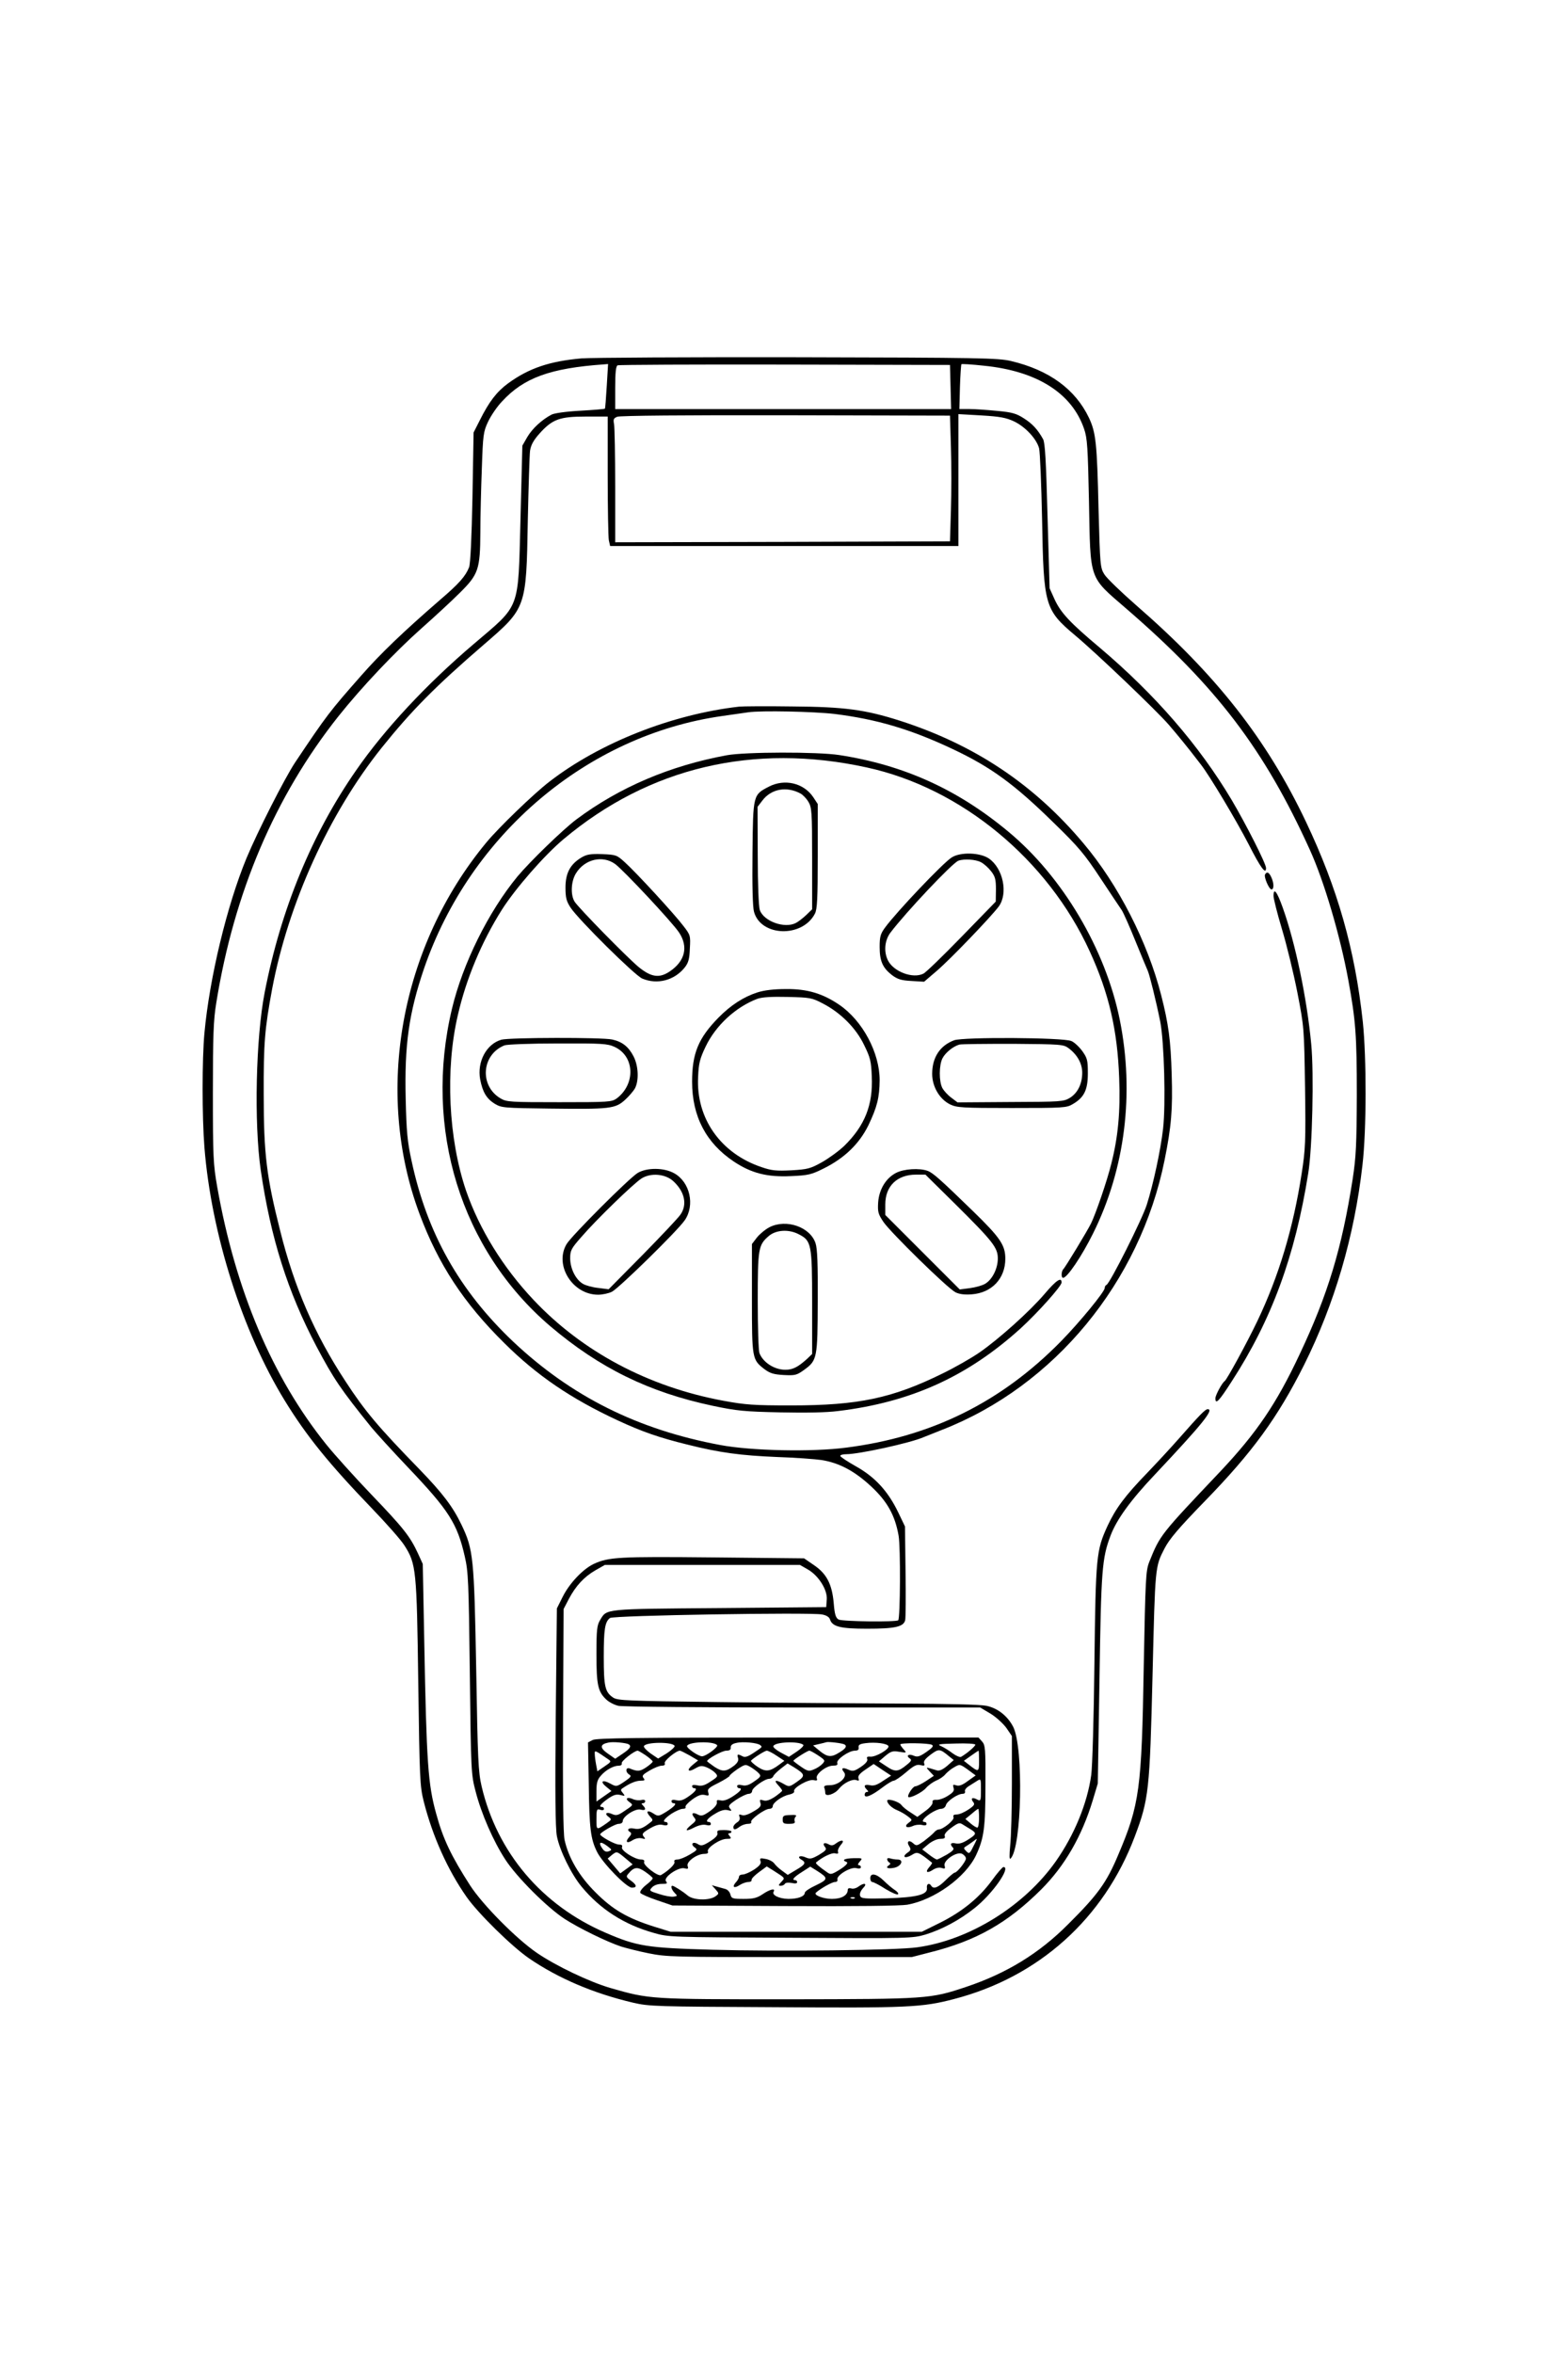 <?xml version="1.0" encoding="UTF-8" standalone="yes"?>
<svg version="1.0" xmlns="http://www.w3.org/2000/svg" width="836" height="1254" viewBox="0 0 836 1254" preserveAspectRatio="xMidYMid meet">
  <g transform="translate(0,1254) scale(0.1,-0.1)" fill="#000000" stroke="none">
    <path d="M3100 10630 c-169 -15 -280 -52 -391 -133 -61 -45 -101 -97 -151
-197 l-33 -65 -6 -345 c-4 -211 -11 -356 -18 -373 -19 -48 -53 -87 -156 -175
-195 -169 -315 -284 -417 -400 -171 -194 -185 -212 -355 -466 -56 -85 -199
-366 -259 -510 -104 -252 -197 -638 -224 -931 -13 -141 -13 -446 0 -611 37
-460 202 -980 428 -1348 116 -189 235 -336 466 -576 76 -79 154 -167 172 -196
63 -98 66 -129 74 -734 7 -510 9 -550 29 -630 47 -186 128 -366 229 -510 62
-88 240 -263 333 -327 155 -106 342 -186 554 -236 86 -20 122 -21 755 -24 711
-5 787 -1 955 43 453 117 800 429 965 866 75 199 80 245 95 863 14 579 13 574
64 673 26 50 73 106 215 252 254 261 388 445 529 726 162 325 268 685 311
1064 22 187 22 572 2 764 -42 386 -134 710 -303 1066 -209 440 -478 783 -905
1154 -81 71 -158 145 -170 165 -22 35 -23 48 -31 346 -8 353 -14 409 -51 488
-73 153 -213 255 -416 303 -69 16 -162 18 -1135 20 -583 1 -1103 -2 -1155 -6z
m135 -147 c-4 -65 -8 -120 -10 -121 -2 -2 -61 -7 -132 -11 -74 -4 -139 -13
-153 -21 -51 -27 -101 -73 -128 -118 l-27 -47 -10 -395 c-13 -489 2 -448 -249
-662 -253 -215 -477 -456 -627 -673 -236 -339 -402 -742 -488 -1185 -47 -241
-57 -694 -21 -945 53 -363 144 -650 298 -942 92 -173 127 -225 293 -431 26
-31 113 -127 194 -212 218 -229 263 -299 303 -475 19 -82 21 -135 27 -625 6
-524 7 -537 31 -628 30 -117 94 -264 158 -362 60 -93 223 -256 317 -317 76
-49 225 -122 301 -147 26 -8 92 -25 147 -36 94 -19 135 -20 751 -20 l651 0 97
25 c248 62 414 157 593 335 126 126 217 284 275 475 l27 90 9 555 c9 584 13
644 59 766 32 85 106 188 235 324 255 271 319 350 283 350 -13 0 -43 -31 -153
-156 -43 -49 -120 -132 -170 -184 -118 -122 -167 -188 -211 -282 -60 -131 -63
-159 -70 -733 -3 -286 -11 -554 -17 -595 -21 -151 -90 -319 -189 -460 -168
-238 -461 -420 -739 -458 -112 -16 -731 -23 -1090 -13 -352 10 -403 18 -572
91 -339 146 -577 427 -660 779 -18 77 -21 141 -29 621 -11 600 -15 642 -79
775 -46 96 -101 168 -224 295 -220 226 -291 310 -395 470 -164 250 -272 499
-347 800 -73 288 -88 410 -88 725 -1 275 5 350 45 565 86 455 303 934 584
1285 158 197 285 326 545 550 226 195 226 194 234 660 4 182 9 349 12 373 5
31 18 55 50 91 69 77 108 91 247 91 l117 0 0 -314 c0 -172 3 -328 6 -345 l7
-31 928 0 929 0 0 351 0 352 123 -7 c100 -6 131 -12 174 -32 60 -29 119 -92
133 -143 5 -19 12 -190 16 -380 8 -457 14 -481 176 -617 117 -98 435 -402 499
-476 46 -53 113 -136 141 -173 4 -5 18 -23 31 -40 46 -59 188 -296 255 -426
63 -124 92 -163 92 -125 0 23 -107 234 -184 364 -173 290 -407 560 -701 809
-161 135 -209 187 -242 258 l-27 60 -11 385 c-8 297 -13 391 -24 410 -29 52
-57 82 -103 111 -39 25 -62 32 -140 39 -51 5 -118 10 -148 10 l-55 0 3 117 c2
65 6 120 8 122 2 2 56 -1 119 -8 283 -28 470 -146 535 -337 17 -49 20 -97 26
-387 8 -426 -2 -397 198 -570 481 -415 737 -751 980 -1287 75 -165 161 -455
205 -695 39 -213 45 -293 45 -610 -1 -265 -4 -330 -22 -448 -58 -371 -132
-616 -284 -937 -123 -262 -229 -417 -419 -619 -325 -343 -323 -340 -382 -486
-18 -47 -20 -85 -29 -555 -11 -655 -22 -737 -136 -1005 -62 -148 -109 -213
-267 -370 -155 -156 -329 -262 -544 -334 -191 -64 -206 -65 -951 -66 -736 0
-736 0 -945 60 -113 33 -291 118 -392 187 -110 75 -289 256 -356 359 -101 157
-145 248 -182 385 -43 155 -51 269 -63 914 l-8 415 -26 57 c-42 90 -76 134
-249 314 -89 93 -196 212 -238 264 -289 359 -485 821 -583 1375 -21 120 -23
158 -23 500 0 307 3 389 18 480 95 590 314 1102 650 1526 125 157 303 345 445
471 70 62 161 146 203 188 100 99 109 125 110 324 0 83 4 237 8 341 6 177 8
194 33 247 15 32 48 81 75 109 116 126 258 177 542 197 l23 2 -7 -117z m1833
-5 l3 -118 -896 0 -895 0 0 114 c0 82 4 116 13 119 6 3 408 5 892 4 l880 -2 3
-117z m2 -321 c3 -92 3 -242 0 -335 l-5 -167 -892 -3 -893 -2 0 299 c0 164 -3
313 -6 330 -5 26 -3 32 17 40 15 6 363 9 899 8 l875 -2 5 -168z"/>
    <path d="M3940 8774 c-357 -41 -742 -192 -1011 -400 -81 -62 -270 -244 -336
-324 -459 -554 -599 -1330 -356 -1980 100 -268 235 -474 452 -688 173 -172
355 -296 605 -412 129 -60 221 -92 372 -129 171 -43 284 -58 479 -66 94 -3
199 -11 235 -16 94 -15 176 -58 265 -141 86 -80 127 -154 146 -262 11 -63 9
-439 -2 -451 -11 -10 -297 -7 -318 4 -15 9 -21 26 -26 88 -9 101 -38 157 -107
203 l-51 35 -486 5 c-503 5 -556 2 -636 -35 -58 -28 -129 -103 -165 -175 l-31
-62 -6 -577 c-4 -403 -2 -594 6 -636 14 -75 77 -204 132 -270 99 -120 227
-202 384 -246 79 -23 91 -23 729 -26 638 -4 651 -3 720 17 88 27 182 77 262
141 96 76 196 219 154 219 -5 0 -33 -32 -61 -71 -68 -93 -160 -168 -279 -227
l-95 -47 -670 0 -670 0 -90 28 c-139 44 -219 90 -310 182 -87 86 -144 184
-165 280 -7 34 -10 246 -8 640 l3 590 27 52 c38 72 82 119 142 154 l51 29 520
0 520 0 40 -23 c58 -32 107 -109 103 -161 l-3 -41 -570 -5 c-619 -5 -599 -3
-635 -63 -17 -28 -20 -51 -20 -183 0 -164 8 -200 53 -242 14 -13 42 -28 64
-33 21 -5 463 -9 983 -9 l946 0 54 -32 c30 -18 68 -53 85 -76 l30 -44 0 -251
c0 -139 -4 -288 -9 -332 -5 -54 -5 -77 2 -70 60 58 70 591 14 702 -30 58 -82
99 -142 112 -32 7 -206 11 -468 12 -229 1 -660 4 -957 8 -491 6 -542 8 -566
24 -43 29 -50 58 -50 217 0 147 6 186 33 207 16 14 1067 31 1130 19 24 -4 39
-14 43 -26 12 -39 55 -50 198 -50 149 0 194 10 203 45 3 12 4 130 2 261 l-3
239 -36 75 c-54 112 -123 188 -225 245 -46 26 -84 51 -84 56 0 5 14 9 32 9 68
0 343 60 413 91 11 4 55 22 98 39 598 233 1055 787 1186 1437 36 178 44 270
38 458 -5 180 -17 269 -56 421 -72 283 -229 590 -414 809 -264 315 -581 526
-979 654 -185 59 -295 74 -573 76 -137 2 -266 1 -285 -1z m510 -39 c224 -28
404 -81 625 -185 207 -97 332 -188 543 -395 134 -130 165 -168 249 -295 53
-80 104 -157 114 -171 9 -14 42 -88 73 -165 31 -76 61 -148 66 -159 10 -24 44
-160 66 -270 21 -107 30 -441 15 -571 -13 -114 -52 -295 -87 -405 -24 -76
-197 -421 -215 -427 -5 -2 -9 -9 -9 -16 0 -20 -134 -183 -233 -284 -319 -325
-691 -509 -1146 -567 -183 -24 -505 -17 -671 14 -440 82 -794 259 -1104 551
-287 272 -460 579 -542 965 -22 100 -27 155 -31 329 -7 287 17 457 98 695 246
714 870 1243 1589 1345 63 9 126 18 140 20 69 10 349 4 460 -9z"/>
    <path d="M3875 8515 c-304 -56 -573 -171 -802 -342 -73 -55 -248 -225 -314
-304 -155 -188 -292 -465 -349 -704 -153 -640 47 -1286 524 -1693 263 -223
526 -352 866 -424 128 -27 170 -31 358 -35 135 -3 249 -1 310 7 389 47 690
184 973 440 91 83 219 226 219 245 0 31 -28 13 -90 -60 -78 -92 -244 -241
-348 -313 -42 -29 -131 -80 -197 -112 -268 -132 -449 -170 -807 -170 -199 0
-243 3 -362 25 -399 74 -751 261 -1012 538 -163 173 -288 376 -359 581 -94
276 -112 645 -44 936 44 193 127 391 235 562 72 113 226 290 329 376 455 382
1013 514 1616 382 503 -109 965 -490 1189 -980 102 -222 148 -420 157 -675 7
-181 -6 -315 -42 -457 -22 -90 -83 -267 -108 -318 -18 -37 -137 -234 -148
-244 -11 -12 -12 -46 -1 -46 22 0 100 116 160 237 171 344 221 748 142 1139
-76 375 -304 761 -593 1001 -271 226 -559 356 -902 409 -116 18 -502 17 -600
-1z"/>
    <path d="M4100 8348 c-85 -44 -85 -42 -88 -353 -2 -174 1 -289 8 -314 36 -133
258 -140 325 -10 12 23 15 82 15 306 l0 278 -25 38 c-51 74 -151 98 -235 55z
m168 -37 c13 -7 32 -27 42 -44 18 -30 20 -52 20 -303 l0 -270 -32 -31 c-18
-17 -43 -36 -55 -42 -60 -31 -171 9 -192 69 -6 19 -11 134 -11 291 l-1 259 26
34 c47 62 129 77 203 37z"/>
    <path d="M3100 7970 c-60 -36 -85 -83 -85 -160 0 -55 5 -73 27 -107 43 -65
343 -362 382 -378 80 -34 171 -10 226 58 20 25 26 45 28 102 4 69 3 72 -35
121 -45 60 -248 281 -312 339 -42 38 -46 40 -120 43 -63 2 -82 -1 -111 -18z
m180 -35 c46 -34 304 -310 340 -364 51 -76 33 -153 -49 -208 -56 -38 -100 -31
-168 25 -66 56 -314 309 -339 346 -23 36 -20 109 7 152 46 75 142 98 209 49z"/>
    <path d="M5075 7971 c-47 -29 -296 -292 -356 -374 -25 -34 -29 -49 -29 -104 0
-75 16 -111 66 -150 30 -22 49 -28 104 -31 l67 -4 70 60 c74 64 285 284 328
341 51 70 23 204 -53 256 -48 32 -150 35 -197 6z m155 -26 c16 -8 40 -30 54
-48 22 -28 26 -44 26 -98 l-1 -64 -182 -187 c-100 -103 -192 -192 -204 -197
-56 -28 -157 10 -188 69 -24 47 -19 107 12 149 80 106 331 373 363 384 30 11
92 7 120 -8z"/>
    <path d="M4038 7251 c-74 -24 -142 -68 -207 -134 -108 -110 -141 -191 -141
-342 0 -184 74 -326 222 -425 93 -62 177 -84 304 -78 94 4 110 8 176 41 111
55 190 132 238 230 47 98 59 149 60 240 0 147 -91 317 -215 402 -88 60 -171
85 -283 84 -65 0 -116 -6 -154 -18z m349 -59 c95 -49 177 -131 220 -221 33
-67 38 -87 41 -168 7 -151 -37 -262 -146 -369 -29 -28 -83 -67 -120 -88 -61
-34 -76 -38 -162 -43 -80 -4 -105 -2 -160 17 -217 73 -349 259 -338 479 3 74
9 98 40 163 54 113 160 211 276 255 26 9 75 12 162 10 118 -3 128 -4 187 -35z"/>
    <path d="M2673 6999 c-80 -23 -130 -118 -113 -211 13 -68 34 -103 77 -130 37
-22 46 -23 293 -26 322 -4 350 -1 402 46 21 19 46 48 54 63 21 42 18 118 -8
169 -27 52 -60 78 -114 90 -51 12 -549 11 -591 -1z m603 -38 c108 -49 114
-198 12 -275 -27 -19 -42 -20 -306 -20 -260 0 -281 1 -313 20 -114 67 -102
234 21 283 14 5 137 10 285 10 233 1 264 -1 301 -18z"/>
    <path d="M5087 6996 c-75 -28 -117 -91 -117 -179 0 -68 39 -135 96 -163 36
-17 63 -19 329 -19 275 0 292 1 325 21 60 35 80 75 80 164 0 70 -3 81 -30 119
-17 23 -43 47 -58 53 -43 19 -576 22 -625 4z m610 -42 c47 -35 73 -82 73 -131
0 -59 -24 -108 -66 -134 -33 -20 -48 -21 -317 -22 l-282 -2 -33 25 c-19 14
-40 37 -48 52 -18 35 -18 121 1 158 16 31 58 64 90 73 11 3 140 4 287 4 254
-2 268 -3 295 -23z"/>
    <path d="M3400 6289 c-46 -28 -352 -334 -379 -379 -67 -112 31 -270 168 -270
23 0 56 7 74 16 39 21 348 323 388 381 55 80 28 203 -56 250 -55 31 -146 31
-195 2z m191 -45 c60 -56 74 -124 37 -177 -12 -18 -103 -114 -202 -215 l-181
-183 -55 7 c-30 3 -67 13 -82 22 -38 22 -68 81 -68 136 0 41 5 52 59 113 78
91 279 286 322 313 50 31 128 24 170 -16z"/>
    <path d="M4777 6289 c-54 -28 -90 -88 -95 -157 -3 -51 0 -62 28 -104 38 -56
341 -353 384 -375 20 -10 48 -14 87 -11 107 8 179 84 179 190 0 72 -27 112
-172 253 -174 169 -213 204 -242 215 -44 16 -127 11 -169 -11z m311 -161 c206
-204 232 -237 232 -295 0 -54 -30 -113 -68 -135 -15 -9 -51 -19 -81 -23 l-54
-7 -198 198 -199 199 0 56 c0 98 63 159 164 159 l50 0 154 -152z"/>
    <path d="M4103 6000 c-23 -12 -53 -37 -68 -56 l-26 -34 0 -290 c0 -322 1 -326
67 -377 30 -22 49 -28 103 -31 61 -3 69 -1 109 28 69 50 71 62 72 367 1 196
-2 279 -12 308 -29 86 -155 130 -245 85z m156 -38 c67 -34 71 -53 71 -362 l0
-276 -27 -26 c-49 -44 -76 -58 -116 -58 -58 0 -119 39 -138 89 -5 13 -9 137
-9 277 0 280 3 299 59 347 39 33 107 37 160 9z"/>
    <path d="M6745 7880 c-8 -12 21 -80 34 -80 14 0 14 33 -1 65 -12 26 -23 32
-33 15z"/>
    <path d="M6790 7765 c0 -14 20 -94 45 -177 25 -83 62 -235 82 -337 36 -185 36
-188 41 -505 4 -293 2 -331 -18 -460 -45 -292 -122 -547 -236 -786 -56 -117
-162 -311 -174 -320 -15 -10 -50 -76 -50 -92 0 -36 19 -16 87 90 213 328 338
669 408 1109 22 133 31 534 16 688 -23 246 -85 541 -152 728 -31 87 -49 109
-49 62z"/>
    <path d="M3160 3267 l-25 -13 4 -219 c3 -242 10 -295 44 -364 29 -59 157 -191
186 -191 29 0 27 14 -6 38 -24 17 -26 22 -13 36 30 37 49 39 91 10 21 -15 39
-30 39 -34 0 -5 -16 -21 -37 -37 -21 -17 -33 -35 -29 -41 4 -6 44 -24 89 -39
l82 -28 597 -3 c384 -2 619 1 655 7 145 26 311 146 367 264 42 90 50 146 50
373 1 195 -1 214 -18 233 l-19 21 -1016 0 c-800 0 -1021 -3 -1041 -13z m192
-23 c16 -10 7 -24 -32 -50 l-40 -27 -40 28 c-43 30 -42 49 3 58 24 6 95 -1
109 -9z m245 -9 c1 -5 -17 -23 -42 -39 l-46 -28 -40 27 c-22 16 -38 33 -36 39
8 23 156 24 164 1z m226 5 c10 -9 -59 -60 -80 -60 -20 0 -83 44 -80 55 8 23
138 27 160 5z m231 -1 c11 -10 13 -8 -38 -42 -29 -19 -44 -24 -57 -17 -26 14
-31 12 -24 -9 4 -13 -2 -25 -20 -40 -44 -34 -63 -35 -106 -7 -21 15 -39 28
-39 30 0 12 81 56 102 56 18 0 25 5 24 17 -1 12 9 20 29 24 35 9 116 1 129
-12z m229 2 c4 -4 -11 -20 -35 -36 l-42 -28 -43 23 c-24 13 -42 28 -40 34 7
23 137 28 160 7z m220 2 c14 -9 6 -22 -27 -42 -44 -28 -64 -26 -106 8 l-35 29
30 7 c17 4 35 8 40 10 11 4 86 -5 98 -12z m234 -9 c5 -16 -67 -58 -96 -56 -17
2 -22 -2 -17 -13 3 -10 -8 -24 -35 -42 -34 -23 -43 -24 -66 -14 -31 14 -41 8
-23 -14 21 -25 -28 -69 -75 -69 -26 0 -34 -4 -30 -14 3 -7 5 -20 5 -28 0 -22
51 -6 73 23 25 31 72 54 93 46 13 -5 16 -3 11 10 -4 12 6 25 37 46 l44 30 46
-31 47 -31 -43 -28 c-32 -22 -50 -28 -70 -23 -30 6 -36 -4 -16 -24 9 -9 9 -12
0 -12 -7 0 -12 -7 -12 -15 0 -20 36 -6 95 39 26 20 53 36 60 36 7 0 37 20 66
45 42 36 57 43 77 38 20 -5 24 -3 19 10 -4 11 7 25 35 46 43 32 49 32 98 -9
l25 -20 -35 -31 c-24 -20 -41 -28 -55 -24 -63 19 -62 20 -38 -6 l22 -23 -42
-28 c-23 -15 -49 -28 -57 -28 -13 0 -45 -49 -37 -57 9 -8 75 25 94 48 13 15
37 32 55 40 18 7 40 22 49 34 10 11 30 28 47 37 29 17 30 17 72 -13 l42 -31
-41 -29 c-29 -22 -47 -29 -62 -24 -18 6 -20 4 -15 -13 5 -16 -2 -25 -31 -43
-20 -13 -47 -22 -60 -21 -17 1 -23 -3 -21 -14 2 -9 -15 -29 -39 -46 l-42 -31
-35 23 c-20 12 -42 30 -49 39 -12 19 -77 39 -77 24 1 -16 25 -39 55 -51 17 -7
41 -21 55 -32 25 -19 25 -19 5 -34 -27 -19 -12 -32 21 -18 14 7 36 9 50 6 14
-4 24 -2 24 5 0 6 -4 11 -10 11 -20 0 -9 18 28 44 21 14 47 26 59 26 12 0 23
8 26 19 5 22 63 61 89 61 10 0 15 5 13 13 -3 6 5 18 17 26 13 8 33 21 46 29
22 14 22 14 22 -47 0 -59 -1 -61 -21 -51 -25 14 -36 6 -20 -14 10 -12 5 -19
-26 -40 -21 -14 -48 -26 -61 -26 -17 0 -22 -4 -18 -15 5 -15 -56 -65 -80 -65
-6 0 -18 -8 -25 -17 -8 -9 -32 -29 -53 -45 -37 -26 -40 -27 -58 -11 -22 20
-37 9 -20 -17 10 -16 8 -22 -10 -34 -32 -23 -12 -33 23 -12 31 19 34 18 108
-41 2 -1 -4 -12 -14 -23 -24 -27 -13 -36 19 -15 15 10 33 14 46 10 18 -6 21
-4 16 12 -8 28 66 78 94 63 11 -6 20 -17 20 -25 0 -15 -47 -75 -60 -75 -4 0
-26 -18 -48 -40 -39 -39 -65 -50 -77 -30 -11 18 -26 10 -23 -12 5 -35 -54 -50
-213 -55 -121 -3 -138 -1 -143 13 -4 11 2 26 15 41 26 26 7 32 -25 8 -11 -8
-28 -13 -38 -9 -11 3 -18 0 -18 -7 0 -30 -33 -49 -85 -49 -45 0 -98 20 -85 33
22 21 86 57 101 57 10 0 16 5 14 13 -8 21 70 69 100 61 15 -4 25 -2 25 5 0 6
-5 11 -12 11 -6 0 -4 8 6 19 16 18 15 19 -33 18 -48 -1 -66 -10 -38 -20 14 -5
-10 -27 -56 -53 -26 -14 -31 -14 -50 0 -42 29 -61 46 -56 50 30 27 83 53 100
49 16 -4 20 -2 17 8 -3 8 4 24 15 37 24 26 5 31 -27 7 -14 -11 -24 -12 -38 -4
-24 13 -35 4 -19 -15 10 -12 4 -19 -32 -41 -39 -22 -48 -24 -71 -14 -30 14
-50 3 -23 -12 26 -15 21 -26 -28 -54 l-45 -27 -30 22 c-16 11 -35 29 -42 39
-7 10 -28 21 -46 24 -29 6 -33 4 -27 -12 4 -13 -5 -25 -35 -45 -22 -14 -49
-26 -60 -26 -11 0 -20 -5 -20 -12 0 -6 -7 -20 -17 -30 -22 -25 -9 -34 21 -14
14 9 34 16 46 16 11 0 19 5 17 11 -1 7 17 25 40 42 l41 30 34 -21 c67 -43 64
-39 44 -61 -17 -18 -17 -21 -3 -21 9 0 19 5 22 11 4 6 19 7 36 4 18 -4 29 -3
29 4 0 6 -4 11 -10 11 -21 0 -8 16 35 43 l45 29 34 -21 c63 -40 63 -46 -3 -78
-33 -15 -60 -33 -60 -40 -1 -20 -36 -33 -88 -33 -50 1 -90 21 -78 39 11 20
-21 12 -59 -14 -30 -20 -49 -25 -101 -25 -60 0 -65 2 -71 24 -3 13 -15 26 -27
29 -12 3 -33 9 -47 13 l-25 7 20 -22 c19 -22 19 -23 0 -37 -33 -24 -119 -22
-150 5 -23 20 -72 51 -80 51 -11 0 -4 -22 12 -38 16 -16 15 -17 -6 -20 -12 -2
-47 4 -77 14 -52 16 -54 18 -38 35 11 12 31 19 52 19 29 0 32 2 23 14 -17 20
66 78 99 69 18 -5 21 -3 16 13 -7 23 50 64 89 64 16 0 23 4 19 13 -7 19 65 67
100 67 24 0 27 2 16 15 -9 10 -9 15 -1 15 6 0 11 4 11 9 0 4 -18 8 -40 8 -33
0 -39 -3 -35 -16 3 -11 -9 -25 -39 -44 -38 -24 -48 -26 -65 -15 -26 16 -42 1
-18 -17 17 -12 15 -15 -26 -39 -24 -14 -53 -26 -65 -26 -14 0 -20 -5 -16 -13
4 -12 -31 -46 -72 -70 -16 -9 -96 53 -90 69 4 9 -2 14 -16 14 -34 0 -108 48
-102 65 4 11 -1 15 -18 15 -19 0 -98 43 -98 54 0 10 80 56 98 56 13 0 22 6 22
14 0 26 67 69 95 62 27 -7 32 3 13 22 -9 9 -9 12 0 12 7 0 12 5 12 11 0 7 -9
9 -21 6 -12 -3 -32 -1 -45 5 -31 14 -44 2 -18 -16 21 -16 22 -15 -29 -49 -32
-22 -42 -24 -63 -15 -30 14 -44 3 -19 -15 17 -13 16 -15 -11 -34 -55 -38 -54
-38 -54 22 0 52 2 56 20 50 11 -4 20 -2 20 4 0 6 -4 11 -10 11 -20 0 -9 15 30
43 30 21 45 26 67 21 26 -7 27 -6 14 10 -13 15 -13 19 0 27 38 26 70 39 95 39
22 0 24 3 15 14 -10 12 -4 19 32 40 24 14 53 26 65 26 14 0 20 5 16 13 -5 13
61 67 81 67 4 0 28 -12 53 -26 l44 -26 -28 -23 c-36 -29 -26 -43 14 -19 26 15
35 15 60 5 17 -7 38 -21 46 -30 15 -17 14 -20 -25 -45 -31 -21 -48 -26 -70
-21 -18 4 -29 3 -29 -4 0 -6 5 -11 10 -11 21 0 9 -18 -29 -44 -28 -20 -45 -25
-65 -20 -16 4 -26 2 -26 -5 0 -6 5 -11 10 -11 21 0 8 -16 -35 -44 -44 -27 -46
-27 -71 -11 -32 21 -43 12 -19 -15 18 -20 18 -21 -1 -35 -38 -30 -56 -36 -85
-30 -28 6 -41 -7 -18 -20 7 -5 4 -14 -7 -26 -23 -26 -11 -36 19 -16 15 9 34
13 48 10 21 -6 22 -4 11 9 -11 14 -7 20 32 43 31 18 52 24 70 19 16 -4 26 -2
26 5 0 6 -4 11 -10 11 -21 0 -8 18 30 44 22 14 49 26 60 26 12 0 18 4 15 10
-3 5 13 23 36 40 31 22 48 28 66 24 22 -6 24 -4 19 14 -6 17 3 25 54 50 33 17
60 34 60 38 -1 3 18 19 41 35 42 27 43 28 72 11 15 -9 35 -24 43 -33 13 -14
10 -19 -25 -43 -28 -20 -45 -25 -65 -20 -16 4 -26 2 -26 -5 0 -6 5 -11 10 -11
21 0 8 -17 -32 -43 -29 -19 -51 -26 -66 -22 -18 4 -22 2 -20 -11 2 -11 -13
-29 -38 -47 -36 -25 -45 -27 -64 -17 -27 14 -37 6 -19 -16 12 -14 10 -19 -14
-38 -39 -32 -33 -40 13 -16 26 13 49 18 65 14 15 -4 25 -2 25 5 0 6 -4 11 -10
11 -23 0 -7 21 33 44 29 18 50 23 67 19 22 -6 23 -4 12 9 -11 13 -6 20 34 47
26 17 56 31 66 31 10 0 18 7 18 15 0 17 67 65 91 65 9 0 19 6 22 14 3 8 22 26
41 41 l35 27 35 -21 c59 -37 61 -45 15 -77 -40 -28 -42 -28 -71 -11 -42 24
-55 21 -30 -6 12 -13 22 -26 22 -30 0 -4 -18 -18 -39 -33 -28 -18 -46 -24 -61
-19 -19 6 -21 4 -16 -13 6 -17 -2 -26 -37 -46 -28 -17 -51 -24 -62 -19 -15 5
-17 3 -12 -10 4 -11 -1 -22 -13 -29 -11 -7 -20 -18 -20 -25 0 -17 10 -16 34 2
11 8 30 15 44 15 13 0 20 4 17 10 -7 12 72 70 97 70 10 0 18 6 18 14 0 19 51
55 88 62 17 4 29 11 26 18 -7 18 78 66 104 59 17 -4 21 -2 17 9 -9 22 50 68
85 68 21 0 28 4 24 14 -7 18 62 66 94 66 16 0 22 5 20 18 -2 13 6 18 37 22 53
7 117 -2 122 -16z m232 7 c10 -6 2 -16 -30 -38 -36 -25 -48 -28 -67 -20 -26
12 -44 1 -22 -14 12 -8 10 -14 -15 -34 -46 -38 -62 -40 -108 -9 l-41 27 34 29
c30 25 40 28 75 22 39 -6 40 -6 23 13 -10 11 -18 23 -18 26 0 10 153 8 169 -2z
m231 1 c0 -9 -45 -47 -76 -65 -6 -3 -26 5 -45 19 -19 15 -46 31 -61 38 -24 10
-14 12 77 14 59 2 105 -1 105 -6z m-1957 -78 c17 -11 16 -14 -20 -38 l-38 -26
-7 37 c-4 21 -7 46 -7 57 -1 20 2 18 72 -30z m200 21 c20 -14 37 -29 37 -33 0
-4 -16 -18 -35 -31 -33 -22 -46 -23 -87 -6 -23 9 -25 -20 -2 -33 12 -7 7 -14
-27 -37 -42 -28 -43 -28 -76 -10 -42 23 -56 11 -20 -18 l27 -22 -40 -28 -40
-28 0 55 c0 44 5 62 23 82 26 31 68 54 96 54 12 0 18 5 16 13 -5 10 67 67 85
67 3 0 22 -11 43 -25z m698 -2 l41 -27 -24 -18 c-53 -40 -75 -43 -119 -14 -22
15 -38 30 -35 33 17 17 73 52 84 53 7 0 31 -12 53 -27z m222 1 c36 -24 38 -27
22 -44 -9 -10 -30 -24 -46 -30 -26 -11 -33 -10 -69 15 -22 15 -40 29 -40 31 0
6 75 54 85 54 6 0 27 -12 48 -26z m857 -29 c0 -61 -2 -61 -58 -17 l-23 18 38
27 c21 15 39 27 40 27 2 0 3 -25 3 -55z m0 -305 c0 -27 -4 -50 -9 -50 -6 0
-22 10 -37 23 l-27 23 33 27 c17 15 33 27 36 27 2 0 4 -22 4 -50z m-42 -61
c30 -19 28 -25 -18 -54 -28 -18 -48 -23 -65 -19 -26 6 -33 -4 -14 -23 8 -8 -1
-18 -33 -37 -25 -14 -48 -26 -53 -26 -4 0 -24 12 -43 27 l-35 27 33 28 c20 16
46 28 63 28 21 0 28 4 24 15 -4 9 9 25 35 44 37 27 44 29 62 17 12 -7 31 -19
44 -27z m11 -90 c-19 -39 -22 -40 -37 -25 -15 15 -15 18 -2 26 8 5 24 16 35
24 11 8 21 16 23 16 1 0 -7 -19 -19 -41z m-1949 1 c23 -18 24 -19 6 -26 -13
-5 -23 -1 -32 11 -28 38 -14 46 26 15z m94 -63 l39 -33 -33 -24 -33 -24 -34
40 -33 39 21 18 c28 22 27 22 73 -16z m1223 -213 c-3 -3 -12 -4 -19 -1 -8 3
-5 6 6 6 11 1 17 -2 13 -5z"/>
    <path d="M4173 2843 c0 -20 5 -23 34 -23 26 0 34 4 30 14 -3 7 -1 18 5 24 8 8
0 11 -29 9 -35 -1 -40 -4 -40 -24z"/>
    <path d="M4730 2632 c0 -6 5 -14 11 -18 8 -4 7 -9 -2 -15 -21 -13 -5 -20 29
-13 38 8 53 44 17 44 -13 0 -30 3 -39 6 -9 3 -16 1 -16 -4z"/>
    <path d="M4640 2530 c0 -11 5 -20 11 -20 6 0 38 -16 70 -37 33 -20 63 -33 67
-28 4 4 -4 14 -18 23 -14 9 -40 31 -58 49 -39 38 -72 44 -72 13z"/>
  </g>
</svg>